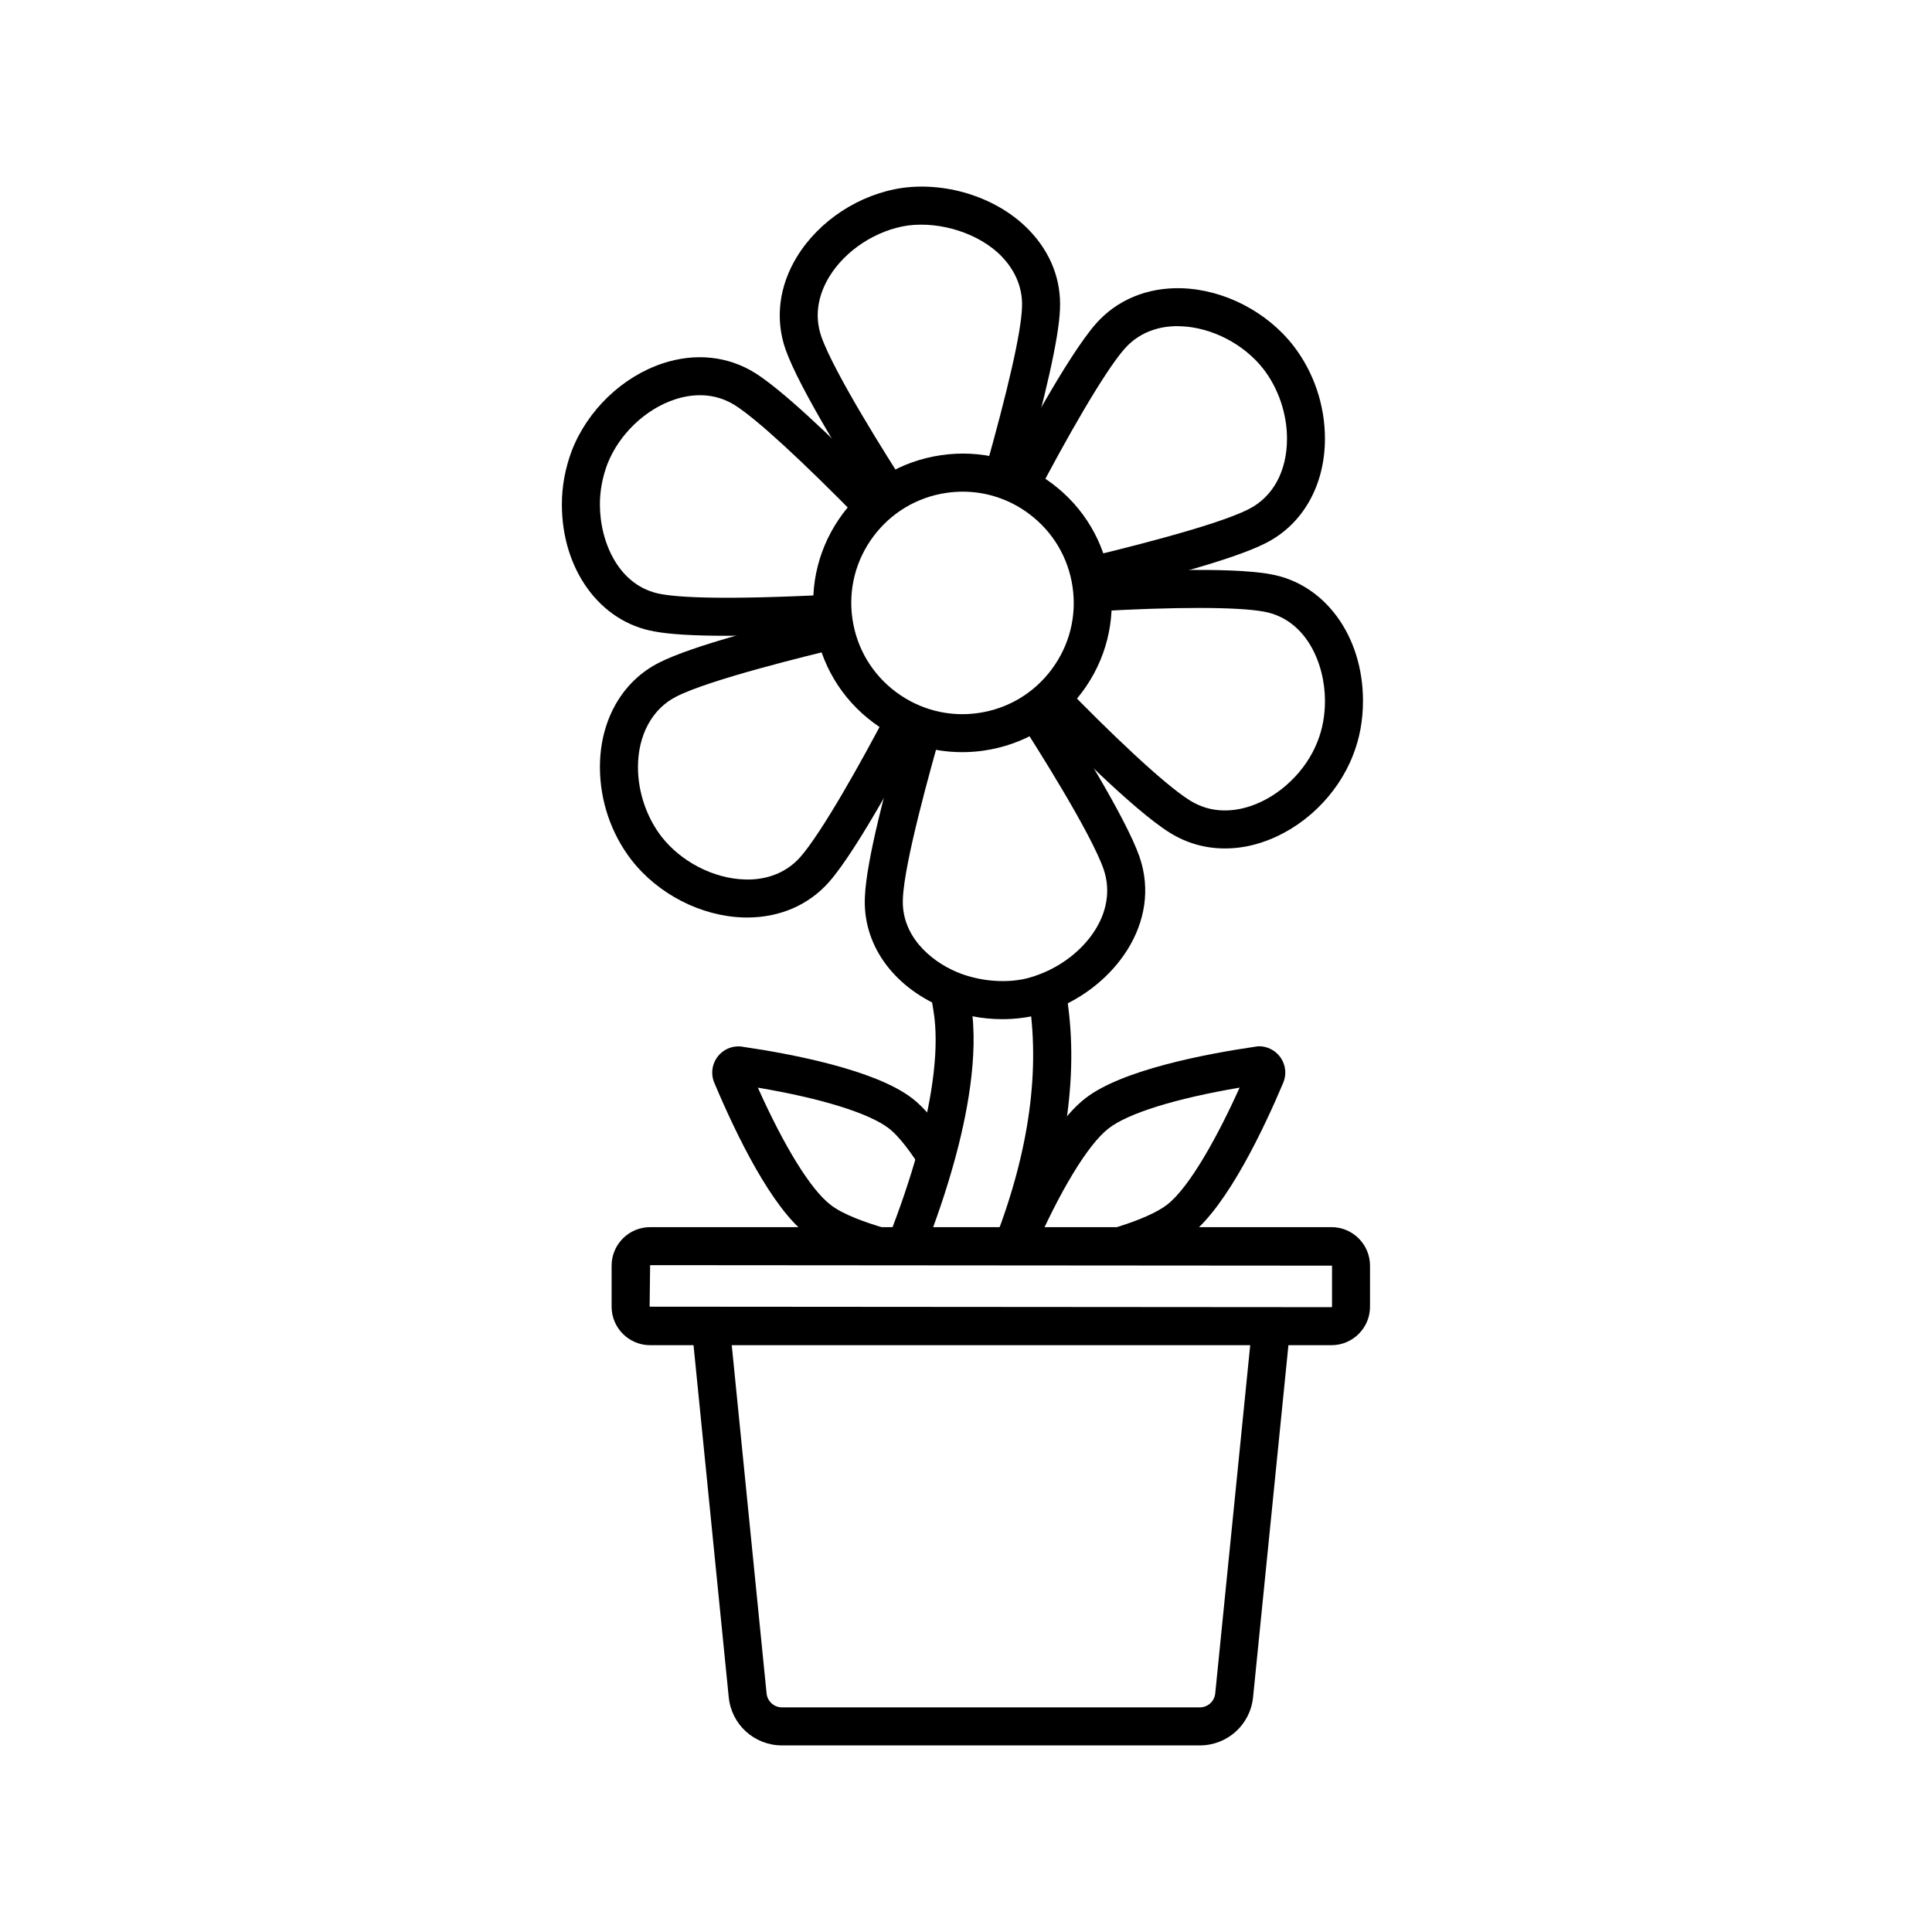 <?xml version="1.0" encoding="UTF-8"?>
<!-- Uploaded to: ICON Repo, www.svgrepo.com, Generator: ICON Repo Mixer Tools -->
<svg fill="#000000" width="800px" height="800px" version="1.1" viewBox="144 144 512 512" xmlns="http://www.w3.org/2000/svg">
 <g>
  <path d="m375.39 479.08c-8.574-2.578-14.008-5.039-17.633-7.961-9.23-7.164-18.398-25.797-24.453-40.152-1.008-2.359-0.625-5.09 1.008-7.106 1.633-1.996 4.242-2.934 6.75-2.418 12.312 1.793 34.875 6.016 44.719 13.652 3.266 2.527 6.711 6.672 10.52 12.656l-8.496 5.422c-3.918-6.125-6.629-8.887-8.211-10.117-5.219-4.051-18.008-8-34.754-10.82 6.961 15.559 13.984 26.953 19.164 30.973 3.387 2.731 9.773 4.848 14.289 6.219zm-36.051-47.703c0.07 0.012 0.152 0.031 0.223 0.031-0.07-0.012-0.152-0.02-0.223-0.031zm3.246-4.344c0 0.012 0 0.012 0.012 0.02-0.012-0.008-0.012-0.008-0.012-0.02z"/>
  <path d="m442.2 479.07-2.953-9.633c6.699-2.055 11.438-4.141 14.098-6.219 5.984-4.695 13.441-18.27 19.164-30.984-16.906 2.863-29.605 6.793-34.723 10.812-5.453 4.211-12.969 16.617-20.152 33.199l-9.25-4c4.664-10.781 13.887-29.938 23.207-37.152 9.703-7.617 32.344-11.848 44.98-13.695 2.266-0.473 4.856 0.453 6.488 2.469 1.633 2.016 2.004 4.734 0.988 7.125-4.918 11.656-14.652 32.434-24.496 40.164-3.691 2.887-9.363 5.477-17.352 7.914zm36.102-47.73c-0.102 0.012-0.211 0.031-0.312 0.039 0.102-0.008 0.203-0.02 0.312-0.039zm-3.527-4.281c0 0.012-0.012 0.02-0.012 0.031 0.004-0.004 0.004-0.023 0.012-0.031z"/>
  <path d="m388.68 476.11-9.383-3.699c3.184-8.082 5.844-15.922 7.891-23.285 4.223-15.215 5.684-28.062 4.211-37.141l-0.805-4.926 9.945-1.621 0.805 4.938c2.144 13.281-1.238 29.875-4.453 41.453-2.125 7.695-4.887 15.875-8.211 24.281z"/>
  <path d="m417.11 476.07-9.402-3.629c9.109-23.559 12.07-45.312 8.797-64.66l10.004-0.938v0.102c3.519 20.305 0.375 43.844-9.398 69.125z"/>
  <path d="m496.88 500.49h-180.59c-5.633 0-10.207-4.586-10.207-10.207v-10.871c0-5.633 4.586-10.207 10.207-10.207h180.57c5.633 0 10.207 4.586 10.207 10.207v10.871c0.012 5.621-4.574 10.207-10.195 10.207zm-180.59-21.211-0.133 11.004 180.71 0.133c0.07 0 0.133-0.059 0.133-0.133v-10.871z"/>
  <path d="m461.95 606.55h-110.71c-7.324 0-13.391-5.492-14.117-12.777l-9.785-97.82 10.027-1.008 9.785 97.82c0.211 2.106 1.977 3.707 4.09 3.707h110.72c2.117 0 3.879-1.594 4.09-3.707l9.773-97.297 10.027 1.008-9.773 97.297c-0.727 7.285-6.793 12.777-14.121 12.777z"/>
  <path d="m375.43 277.98c-5.773-8.977-19.609-30.984-23.285-41.465-2.769-8.012-1.691-16.688 3.031-24.434 5.875-9.633 16.594-16.645 28-18.289 12.141-1.641 25.531 2.762 33.703 11.355 5.633 5.926 8.402 13.148 8.02 20.887-0.312 7.547-3.707 22.68-10.367 46.25l-9.691-2.731c6.348-22.48 9.715-37.281 9.996-43.984 0.312-6.246-2.691-10.77-5.25-13.473-5.914-6.227-16.305-9.48-25.02-8.332-8.324 1.211-16.504 6.519-20.789 13.551-2.215 3.637-4.383 9.34-2.117 15.879 3.406 9.715 17.887 32.555 22.25 39.328z"/>
  <path d="m409.49 414.09c-5.34 0-10.82-1.109-15.852-3.203-13.27-5.664-21.09-16.879-20.426-29.301 0.402-9.562 5.512-28.789 10.461-46.34l9.703 2.731c-2.648 9.391-9.691 34.352-10.098 44.082-0.523 9.723 7.031 16.453 14.277 19.539 5.066 2.117 10.941 2.832 16 2.156 1.934-0.23 3.898-0.754 6.086-1.613 11.477-4.422 20.887-16.031 16.816-27.82-3.414-9.723-17.887-32.555-22.25-39.328l8.473-5.453c5.773 8.977 19.598 30.973 23.285 41.465 6.066 17.562-6.769 34.391-22.691 40.527-2.961 1.16-5.734 1.895-8.453 2.215-1.656 0.234-3.488 0.344-5.332 0.344z"/>
  <path d="m336.6 312.49c-8.766 0-15.125-0.383-19.234-1.16-14.379-2.539-24.465-16.383-24.465-33.664 0-4.797 0.887-9.594 2.641-14.258 4.172-10.73 13.391-19.566 24.082-23.105 8.613-2.863 17.332-1.945 24.527 2.57 6.59 4.18 18.379 14.934 35.074 31.98l-7.203 7.043c-15.699-16.02-27.508-26.863-33.25-30.5-5.875-3.688-11.93-2.871-15.98-1.523-7.789 2.57-14.793 9.301-17.836 17.129-1.301 3.477-1.977 7.082-1.977 10.672 0 10.066 5.066 21.793 16.191 23.758 4.715 0.875 16.363 1.613 45.312 0.133l0.523 10.066c-11.336 0.566-20.777 0.859-28.406 0.859z"/>
  <path d="m468.64 368.85c-5.231 0-10.238-1.41-14.68-4.203-9.512-5.914-27.781-24.344-35.195-31.992l7.234-7.012c11.496 11.871 26.289 26.098 33.301 30.461 5.894 3.707 11.961 2.891 16.02 1.543 7.789-2.57 14.793-9.301 17.836-17.129 1.309-3.285 1.977-6.902 1.977-10.77 0-10.004-5.066-21.676-16.203-23.66-6.902-1.289-23.789-1.301-45.262-0.031l-0.605-10.055c10.68-0.637 36.699-1.895 47.68 0.18 14.391 2.559 24.465 16.375 24.465 33.562 0 5.16-0.898 10.035-2.68 14.469-4.133 10.629-13.352 19.457-24.043 22.992-3.293 1.113-6.598 1.645-9.844 1.645z"/>
  <path d="m433.96 301.61-2.367-9.793c8.523-2.066 34.449-8.344 43.328-12.887 6.457-3.266 10.148-10.078 10.148-18.691 0-6.559-2.266-13.262-6.207-18.391-5.168-6.672-13.824-11.145-22.047-11.387-4.133-0.191-10.258 0.805-14.82 5.996-5.543 6.328-15.961 24.809-23.207 38.703l-8.938-4.656c3.809-7.316 16.848-31.871 24.555-40.688 5.582-6.348 13.645-9.691 22.703-9.43 11.273 0.344 22.652 6.207 29.703 15.297 5.359 6.961 8.312 15.68 8.312 24.555 0 12.375-5.856 22.711-15.66 27.68-8.867 4.543-30.219 9.992-45.504 13.691z"/>
  <path d="m342.03 387.15c-0.344 0-0.684 0-1.027-0.012-11.273-0.344-22.652-6.207-29.703-15.297-5.359-6.961-8.312-15.68-8.312-24.555 0-12.363 5.856-22.711 15.66-27.668 8.836-4.523 30.219-9.984 45.523-13.703l2.379 9.793c-8.535 2.074-34.5 8.375-43.328 12.898-6.367 3.215-10.156 10.195-10.156 18.68 0 6.559 2.266 13.262 6.207 18.391 5.168 6.672 13.824 11.145 22.047 11.387 4.172 0.172 10.27-0.805 14.82-5.996 5.562-6.348 15.973-24.816 23.207-38.703l8.938 4.656c-3.797 7.316-16.828 31.859-24.555 40.688-5.387 6.117-13.055 9.441-21.699 9.441z"/>
  <path d="m398.98 343.33c-8.465 0-16.676-2.711-23.59-7.871-8.465-6.316-13.957-15.559-15.469-26.016-1.512-10.461 1.129-20.879 7.457-29.344s15.559-13.957 26.016-15.469c10.461-1.543 20.867 1.129 29.344 7.457 8.465 6.316 13.957 15.559 15.469 26.016 1.512 10.461-1.129 20.879-7.457 29.344-6.328 8.465-15.559 13.957-26.016 15.469-1.926 0.285-3.848 0.414-5.754 0.414zm0.152-69.031c-1.422 0-2.852 0.102-4.281 0.312-7.789 1.129-14.68 5.231-19.387 11.539-4.707 6.309-6.691 14.066-5.562 21.855 1.129 7.789 5.231 14.68 11.539 19.387s14.098 6.699 21.855 5.562c7.789-1.129 14.68-5.231 19.387-11.539 4.707-6.309 6.691-14.066 5.562-21.855-1.129-7.789-5.231-14.68-11.539-19.387-5.152-3.859-11.266-5.875-17.574-5.875z"/>
 </g>
</svg>